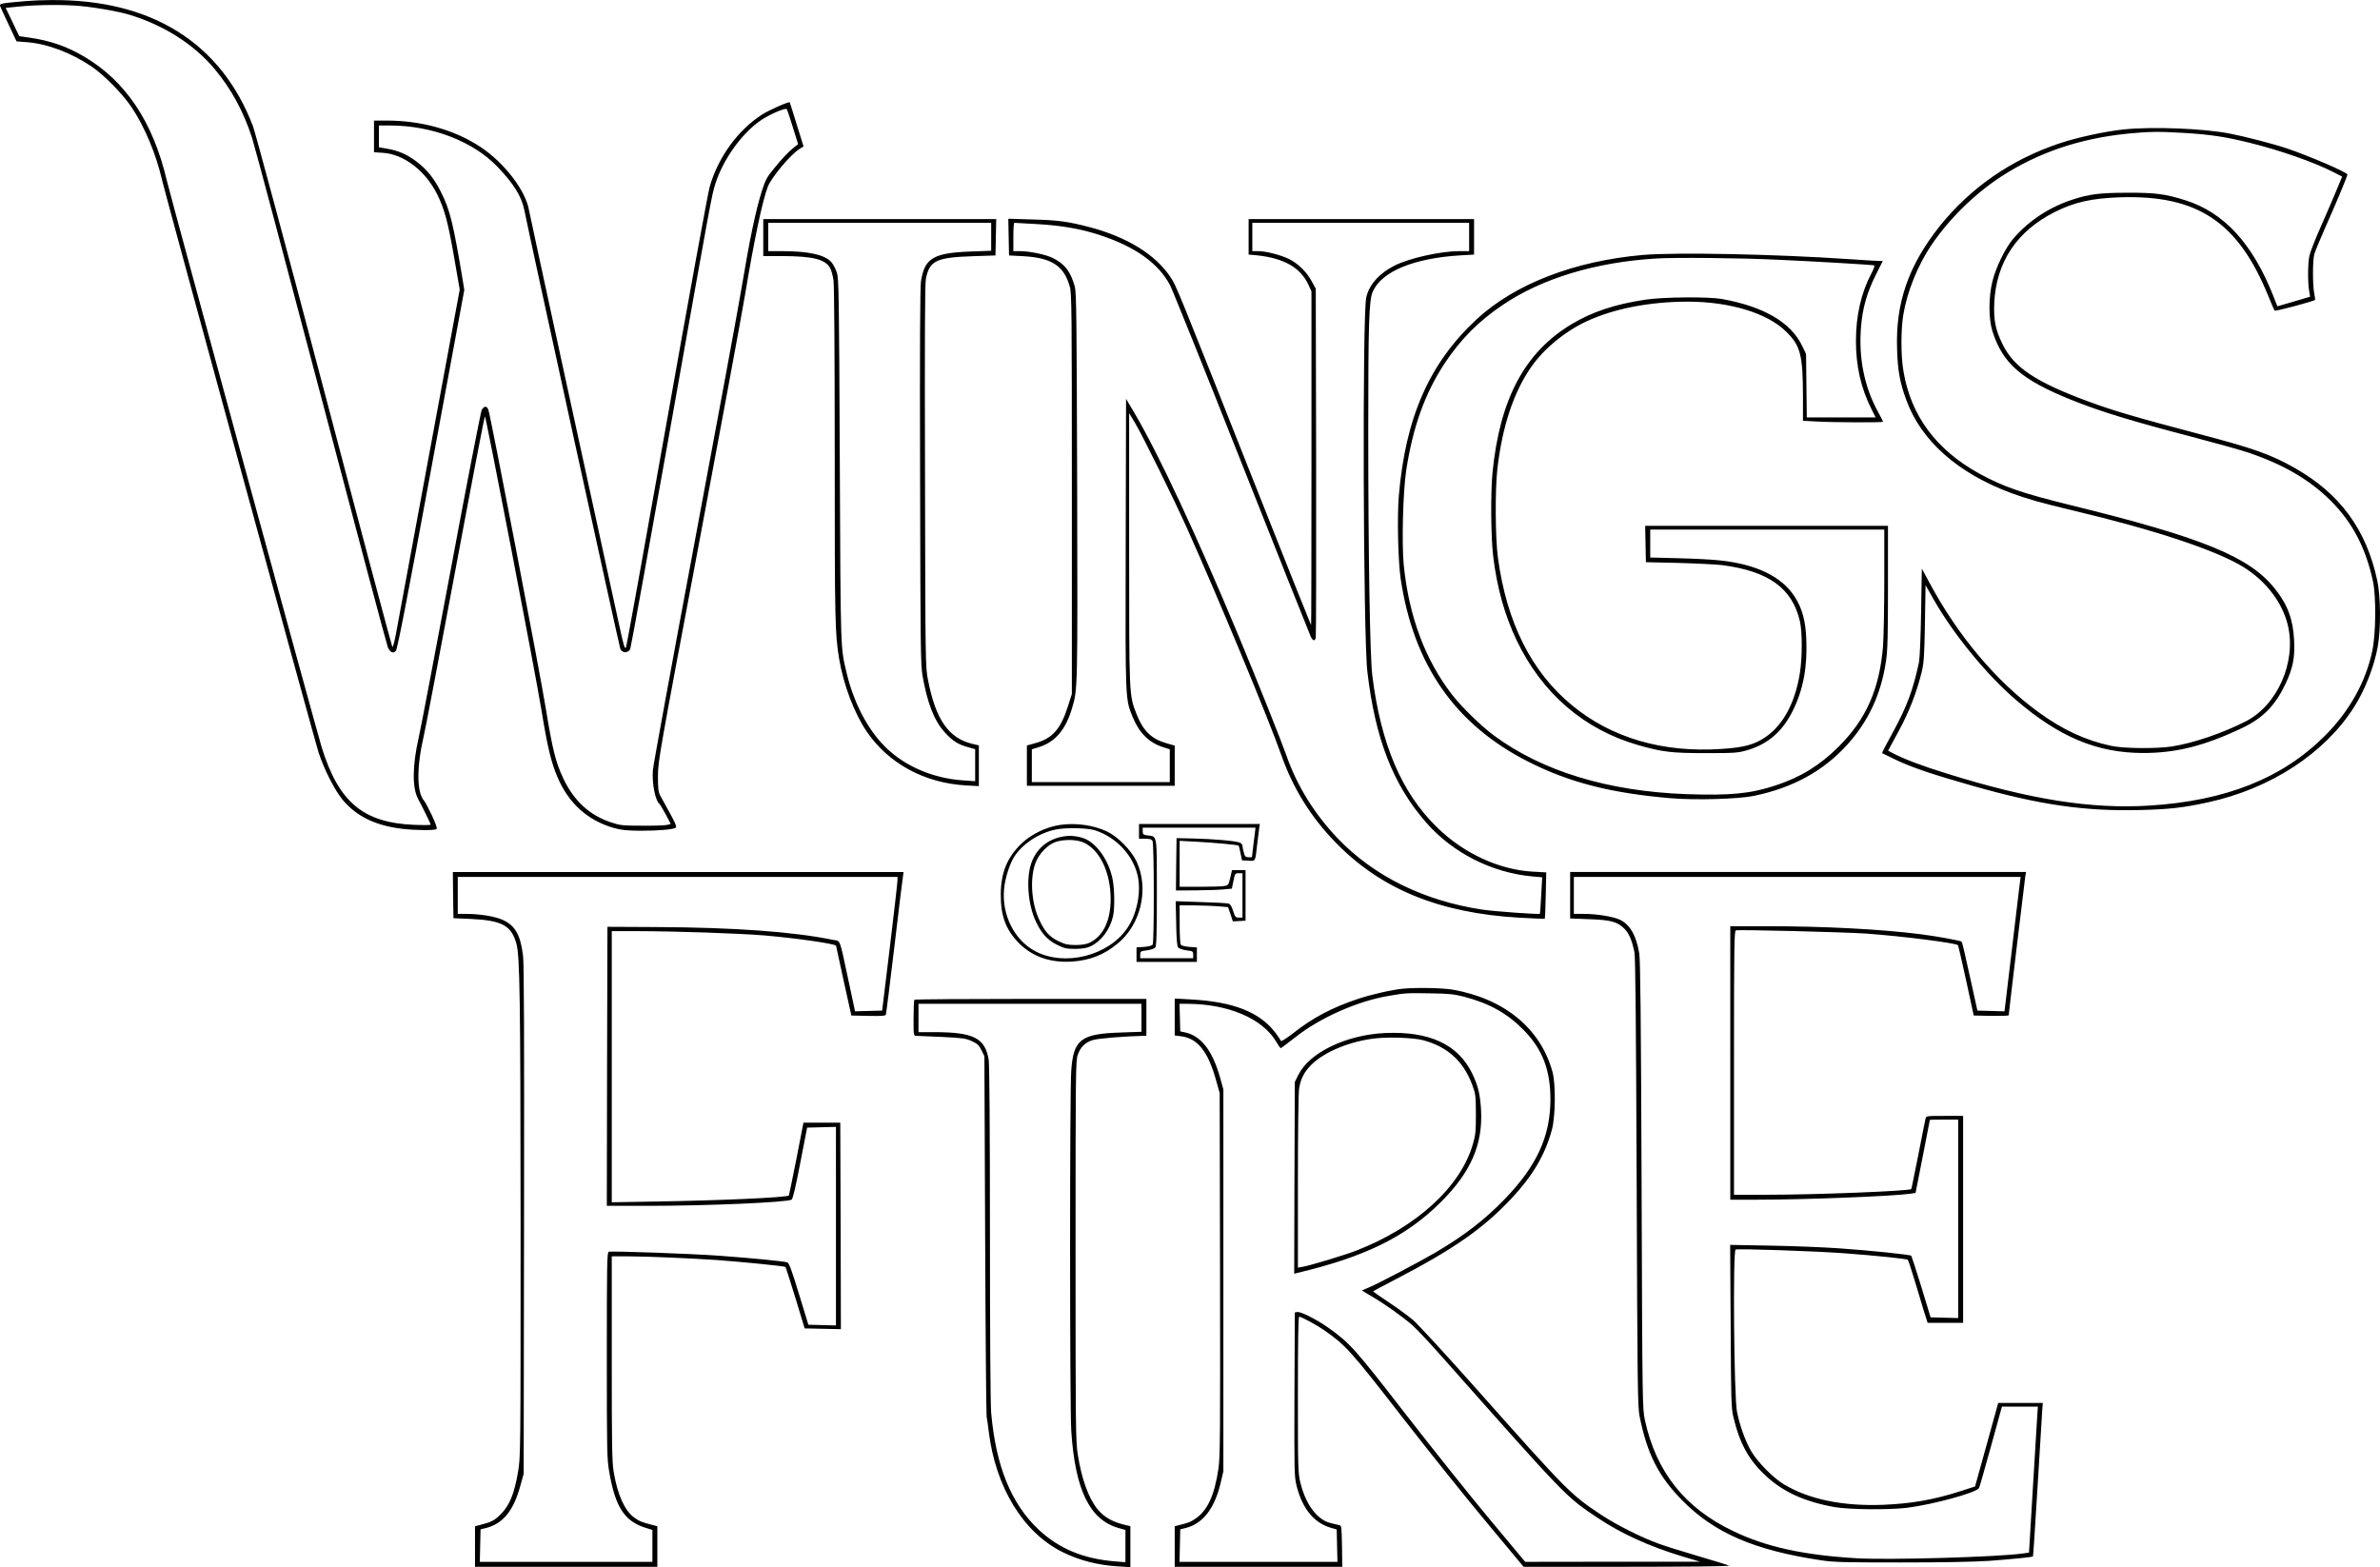 <?xml version="1.0" encoding="UTF-8"?>
<svg xmlns="http://www.w3.org/2000/svg" version="1.0" viewBox="0 0 1932.025 1272.167" preserveAspectRatio="xMidYMid meet">
  <g transform="translate(-12.393,1288.865) scale(0.1,-0.1)" fill="#000000" stroke="none">
    <path d="M335 12880 c-206 -18 -216 -20 -210 -41 4 -10 35 -79 70 -152 l63 -134 87 -7 c165 -13 357 -86 522 -197 102 -69 253 -223 326 -332 106 -159 198 -379 247 -592 32 -136 1235 -4536 1270 -4645 46 -139 130 -304 194 -382 113 -137 271 -213 491 -238 105 -12 255 -13 272 -2 8 5 -3 37 -36 110 -27 56 -55 110 -64 120 -61 67 -62 274 -3 527 13 55 129 661 257 1348 128 686 236 1247 239 1247 9 0 408 -2072 460 -2390 49 -300 78 -419 130 -541 90 -211 244 -350 455 -411 65 -18 106 -22 220 -23 144 0 260 10 284 24 10 7 0 33 -45 115 -33 59 -68 123 -79 144 -17 31 -20 56 -20 162 1 121 10 176 329 1865 180 957 350 1873 377 2035 75 451 142 770 186 883 29 76 185 262 258 307 l32 20 -55 177 c-30 98 -56 179 -57 181 -7 8 -171 -64 -226 -100 -196 -126 -357 -349 -424 -586 -14 -48 -171 -907 -349 -1910 -178 -1003 -327 -1826 -330 -1829 -12 -12 -17 6 -56 183 -190 866 -724 3321 -731 3363 -26 160 -198 386 -392 515 -210 140 -480 216 -764 216 l-103 0 0 -129 0 -128 74 -5 c169 -11 346 -147 440 -339 61 -124 87 -225 139 -523 l43 -248 -248 -1337 c-136 -735 -257 -1389 -269 -1454 -12 -65 -25 -114 -30 -110 -4 4 -253 937 -552 2073 -300 1136 -561 2106 -580 2156 -260 679 -829 1032 -1647 1022 -63 0 -151 -4 -195 -8z m440 -40 c136 -13 316 -45 403 -72 279 -85 523 -242 687 -438 138 -165 235 -345 305 -560 22 -69 276 -1022 565 -2119 289 -1097 531 -2005 538 -2019 20 -41 45 -51 65 -26 12 14 94 434 286 1475 l269 1454 -12 75 c-77 463 -104 574 -176 717 -57 114 -116 187 -201 251 -77 58 -148 89 -241 104 l-63 11 0 88 0 89 93 0 c338 -1 670 -128 867 -333 132 -136 198 -243 220 -352 45 -228 773 -3552 780 -3566 19 -34 62 -33 80 1 5 10 151 816 325 1791 337 1898 336 1891 367 1989 64 199 218 412 374 516 70 46 193 99 204 87 4 -4 27 -70 50 -147 l43 -138 -34 -26 c-43 -34 -95 -88 -169 -180 -49 -59 -64 -88 -89 -166 -52 -162 -100 -392 -171 -816 -22 -135 -191 -1048 -375 -2030 -184 -982 -337 -1819 -341 -1861 -9 -108 19 -252 56 -279 3 -3 25 -40 48 -82 l41 -78 -27 -7 c-15 -5 -106 -8 -202 -7 -162 0 -181 2 -256 27 -175 58 -302 175 -388 358 -61 129 -88 238 -141 564 -49 303 -449 2382 -467 2428 -13 33 -34 32 -54 -3 -7 -14 -120 -592 -249 -1285 -130 -693 -247 -1309 -261 -1369 -53 -230 -55 -412 -6 -503 38 -70 102 -201 102 -208 0 -5 -62 -5 -137 -2 -412 18 -609 184 -747 627 -41 132 -1227 4471 -1257 4600 -112 478 -334 811 -675 1011 -140 82 -273 128 -440 152 l-84 12 -55 115 -55 115 112 11 c151 15 358 16 493 4z M17365 11838 c-144 -14 -379 -65 -522 -113 -393 -131 -726 -362 -976 -676 -251 -317 -356 -620 -343 -994 5 -175 23 -273 75 -414 121 -331 418 -594 852 -755 132 -48 235 -78 504 -142 662 -157 1162 -323 1383 -460 183 -114 315 -288 359 -474 69 -298 -87 -649 -346 -779 -192 -97 -424 -175 -596 -202 -125 -19 -393 -17 -493 5 -208 44 -396 132 -592 275 -340 248 -648 613 -881 1045 l-64 119 -6 -354 c-3 -197 -11 -377 -17 -406 -49 -228 -97 -357 -211 -567 -51 -92 -91 -169 -89 -171 2 -1 53 -26 113 -55 134 -63 294 -117 617 -209 547 -156 912 -209 1363 -198 238 6 350 18 555 63 507 111 942 395 1182 770 89 138 166 334 194 494 26 145 24 406 -4 536 -88 413 -302 705 -667 912 -197 112 -332 160 -792 281 -504 133 -682 185 -893 263 -419 155 -596 273 -688 459 -60 121 -75 198 -69 339 16 332 184 584 494 739 158 79 298 110 528 118 627 20 957 -199 1202 -800 25 -62 48 -116 53 -120 6 -7 316 76 327 87 2 1 -1 27 -7 56 -13 70 -13 265 1 315 6 22 44 114 84 205 86 192 185 429 185 442 0 17 -306 149 -492 212 -117 39 -346 98 -467 121 -216 41 -621 57 -856 33z m484 -28 c217 -13 342 -32 539 -81 247 -61 522 -157 683 -240 l66 -34 -50 -120 c-27 -66 -85 -199 -127 -295 -43 -96 -83 -199 -89 -228 -13 -60 -14 -214 -2 -285 l8 -47 -71 -21 c-39 -11 -99 -29 -133 -39 l-62 -18 -32 82 c-169 428 -401 680 -715 779 -161 51 -243 62 -469 61 -221 0 -312 -11 -448 -56 -189 -62 -355 -171 -480 -317 -63 -73 -141 -232 -169 -346 -32 -130 -32 -302 0 -405 83 -262 235 -394 642 -558 240 -96 482 -170 1010 -308 179 -47 372 -101 430 -121 279 -94 496 -221 662 -387 177 -175 287 -385 345 -656 27 -128 24 -428 -6 -568 -53 -250 -185 -486 -381 -683 -346 -348 -809 -532 -1430 -570 -472 -29 -966 49 -1645 261 -206 64 -348 118 -442 168 l-32 17 85 157 c86 159 143 305 187 478 18 75 22 123 27 397 l5 312 65 -115 c160 -282 432 -615 670 -818 352 -302 659 -429 1030 -430 269 0 497 57 803 202 172 82 268 180 353 357 61 129 78 212 71 355 -8 170 -53 292 -157 421 -206 259 -589 415 -1661 678 -397 98 -544 149 -739 256 -349 193 -553 468 -614 828 -22 126 -22 337 -1 464 31 185 117 398 226 560 145 214 348 414 564 556 301 196 641 312 1032 351 174 17 248 18 452 6z M6320 10960 l0 -150 153 0 c249 -1 348 -25 389 -96 10 -16 22 -61 28 -100 6 -43 10 -570 10 -1420 0 -1354 2 -1448 36 -1654 36 -213 122 -439 223 -589 177 -260 468 -418 804 -438 l107 -6 0 165 0 166 -52 12 c-193 46 -298 197 -360 515 -22 109 -22 124 -25 1655 -3 1132 -1 1561 7 1605 29 148 84 174 385 184 l180 6 3 148 3 147 -946 0 -945 0 0 -150z m1850 6 l0 -113 -162 -6 c-307 -11 -379 -53 -408 -243 -7 -48 -10 -536 -7 -1584 3 -1391 4 -1523 20 -1618 38 -218 95 -366 180 -458 63 -70 109 -99 187 -120 l60 -17 0 -130 0 -130 -101 7 c-259 18 -502 129 -659 303 -129 142 -229 343 -282 563 -52 220 -50 150 -57 1730 -6 1362 -8 1479 -24 1527 -10 29 -29 65 -42 81 -52 62 -184 92 -407 92 l-108 0 0 115 0 115 905 0 905 0 0 -114z M8312 10964 l3 -149 115 -6 c231 -13 330 -77 378 -246 16 -53 17 -201 17 -1683 l0 -1625 -28 -88 c-61 -197 -128 -273 -272 -312 l-65 -18 0 -163 0 -164 600 0 600 0 0 163 0 163 -73 21 c-118 35 -184 100 -237 235 -61 156 -60 143 -60 1347 l0 1096 51 -85 c67 -115 306 -599 419 -850 241 -535 668 -1561 765 -1840 94 -267 236 -498 435 -704 370 -384 844 -579 1499 -617 111 -6 203 -10 205 -8 2 2 6 88 8 190 l4 186 -111 6 c-271 15 -562 149 -777 361 -287 280 -454 673 -524 1230 -19 154 -33 966 -33 1996 0 870 6 1053 37 1122 72 164 337 272 715 294 l107 6 0 144 0 144 -915 0 -915 0 0 -144 0 -144 68 -6 c219 -23 354 -100 418 -240 l24 -53 0 -1353 c0 -745 -1 -1355 -3 -1356 -1 -1 -180 446 -397 994 -703 1775 -696 1759 -745 1832 -121 182 -351 324 -653 404 -176 46 -259 58 -465 63 l-198 6 3 -149z m223 106 c202 -11 357 -38 509 -87 292 -94 485 -231 579 -411 19 -37 281 -687 581 -1445 301 -759 553 -1392 561 -1408 18 -35 33 -37 40 -6 3 12 4 654 3 1427 l-3 1405 -34 62 c-40 74 -108 141 -181 178 -66 33 -188 65 -252 65 l-48 0 0 115 0 115 880 0 880 0 0 -115 0 -115 -79 0 c-151 0 -404 -56 -526 -117 -123 -62 -207 -155 -230 -258 -33 -139 -25 -2756 9 -3040 64 -545 209 -917 476 -1222 215 -247 534 -409 864 -439 l79 -7 -8 -146 c-4 -80 -9 -148 -11 -150 -7 -7 -369 19 -469 34 -471 71 -877 271 -1170 576 -188 196 -333 429 -418 674 -44 125 -238 611 -392 980 -341 817 -644 1464 -840 1798 l-70 118 -3 -1178 c-3 -1299 -4 -1256 59 -1410 53 -127 132 -204 246 -240 l53 -17 0 -133 0 -133 -560 0 -560 0 0 133 0 133 58 18 c134 43 218 142 270 321 44 149 44 148 40 1790 -4 1371 -6 1577 -19 1626 -34 123 -80 184 -178 233 -55 28 -188 56 -267 56 l-54 0 0 115 c0 63 3 115 8 115 4 0 84 -5 177 -10z M13460 10819 c-558 -49 -1040 -236 -1350 -523 -384 -357 -577 -797 -631 -1435 -14 -174 -6 -521 15 -669 104 -700 443 -1186 1035 -1486 336 -170 673 -256 1157 -297 202 -17 550 -7 676 19 317 66 563 201 757 415 173 191 276 413 315 680 13 84 16 204 16 601 l0 496 -985 0 -986 0 3 -147 3 -148 265 -6 c146 -4 306 -12 355 -18 376 -49 568 -187 630 -455 20 -87 20 -295 0 -420 -38 -241 -135 -422 -278 -520 -91 -62 -173 -85 -359 -97 -478 -32 -894 90 -1215 356 -328 271 -528 670 -599 1195 -22 157 -24 554 -5 720 39 345 133 627 275 830 104 149 272 287 447 369 221 104 515 161 825 161 339 0 646 -93 797 -243 117 -114 136 -189 137 -523 l0 -201 113 -6 c136 -8 537 -9 537 -2 0 3 -18 39 -40 79 -112 204 -159 437 -139 688 12 154 48 280 118 421 l59 117 -26 0 c-15 0 -126 7 -247 15 -600 41 -1410 57 -1675 34z m1100 -39 c293 -13 762 -41 777 -45 7 -2 0 -26 -22 -67 -83 -157 -125 -342 -125 -548 0 -202 41 -384 125 -550 l35 -70 -279 0 -280 0 -3 258 -3 257 -31 65 c-92 192 -311 320 -654 382 -111 19 -474 16 -620 -6 -246 -37 -430 -98 -597 -198 -382 -229 -583 -606 -643 -1203 -16 -160 -14 -525 5 -679 30 -256 94 -483 191 -686 206 -430 547 -724 987 -850 196 -56 269 -65 547 -65 237 0 261 2 335 23 171 50 288 151 374 324 83 169 117 350 108 573 -5 153 -33 255 -95 351 -105 162 -308 261 -602 293 -58 7 -210 15 -337 18 l-233 6 0 114 0 113 950 0 950 0 0 -409 c0 -224 -5 -466 -10 -537 -29 -349 -136 -592 -359 -815 -153 -153 -312 -251 -516 -317 -203 -67 -366 -82 -720 -70 -637 23 -1172 186 -1565 477 -101 75 -259 228 -335 326 -221 284 -354 638 -396 1059 -17 176 -6 593 20 766 55 357 153 628 314 872 130 195 274 340 472 473 320 215 748 344 1238 375 154 10 689 5 997 -10z M8735 6193 c-113 -15 -236 -74 -317 -150 -118 -114 -169 -237 -170 -413 -1 -176 40 -287 146 -396 111 -112 258 -163 436 -151 144 11 254 54 364 144 193 156 260 449 155 671 -44 91 -153 201 -241 242 -107 50 -246 70 -373 53z m280 -45 c175 -59 310 -205 346 -375 27 -132 -9 -307 -87 -420 -155 -225 -509 -313 -748 -185 -169 90 -272 297 -251 507 8 83 44 199 81 257 67 106 202 195 339 223 82 17 259 13 320 -7z M8785 6102 c-136 -12 -239 -88 -286 -211 -48 -126 -32 -346 35 -485 46 -97 94 -149 173 -188 58 -28 75 -32 147 -32 62 1 92 6 127 23 83 40 154 135 178 241 15 65 13 224 -4 305 -29 140 -114 268 -209 318 -43 22 -110 34 -161 29z m143 -56 c129 -65 211 -243 212 -456 0 -180 -65 -309 -180 -358 -21 -9 -65 -15 -108 -15 -61 1 -83 6 -137 32 -73 36 -111 78 -155 174 -64 136 -77 337 -30 461 28 74 97 146 161 169 71 25 180 22 237 -7z M9370 6140 l0 -60 50 0 c38 0 52 -4 60 -19 13 -25 14 -820 1 -840 -6 -9 -32 -16 -70 -19 l-61 -4 0 -59 0 -59 245 0 245 0 0 59 0 59 -61 4 c-38 3 -64 10 -70 19 -5 8 -9 83 -9 167 l0 152 123 -1 c67 -1 155 -4 196 -8 l74 -6 20 -58 19 -58 51 3 52 3 0 205 0 205 -55 0 -55 0 -14 -61 c-14 -60 -15 -62 -50 -68 -20 -3 -109 -6 -198 -6 l-163 0 0 186 0 187 133 -7 c137 -7 339 -25 346 -32 2 -2 9 -29 15 -61 l12 -58 52 -3 c60 -4 55 -12 72 138 6 52 13 110 16 128 l5 32 -491 0 -490 0 0 -60z m931 -90 l-14 -120 -28 0 c-24 0 -30 6 -38 38 -6 20 -11 45 -11 55 0 10 -10 21 -23 26 -35 14 -226 30 -377 33 l-135 3 -3 -212 -2 -213 162 1 c90 1 192 4 228 8 l64 6 8 40 c17 85 17 85 48 85 l30 0 0 -180 0 -180 -29 0 c-27 0 -31 5 -47 54 -12 39 -23 56 -38 60 -12 3 -113 9 -224 12 l-204 7 4 -180 c2 -130 7 -184 16 -196 8 -9 38 -19 68 -23 51 -6 54 -8 54 -35 l0 -29 -215 0 -215 0 0 29 c0 27 3 29 54 35 31 4 60 14 68 23 10 13 13 104 13 444 0 480 4 456 -74 466 -37 5 -41 8 -41 34 l0 29 458 0 458 0 -15 -120z M3802 5623 l3 -188 141 -6 c253 -12 329 -53 370 -201 28 -103 33 -435 34 -2289 0 -1859 0 -1878 -21 -2000 -30 -176 -68 -269 -138 -340 -54 -54 -75 -65 -168 -89 l-43 -11 0 -164 0 -165 740 0 740 0 0 165 0 164 -42 11 c-82 21 -107 31 -145 59 -78 56 -136 185 -167 370 -14 81 -16 212 -16 923 l0 828 133 0 c149 0 498 -15 722 -30 194 -14 548 -49 555 -56 3 -3 39 -116 81 -252 l75 -247 147 -3 147 -3 -2 838 -3 838 -149 0 -150 0 -57 -294 c-32 -161 -60 -295 -61 -297 -17 -16 -557 -41 -1085 -49 l-353 -6 0 1101 0 1100 213 0 c322 -1 820 -18 1027 -35 258 -22 579 -68 581 -84 0 -3 28 -132 62 -286 l62 -280 138 -3 c104 -2 139 0 142 10 3 7 34 258 70 558 35 300 67 557 70 573 l4 27 -1829 0 -1830 0 2 -187z m3607 115 c0 -18 -28 -262 -62 -543 l-62 -510 -110 -3 -110 -3 -54 253 c-75 350 -62 315 -124 327 -321 66 -804 101 -1432 104 l-400 2 -3 -1132 -2 -1133 337 0 c477 0 1122 28 1163 50 10 6 32 99 70 297 l56 288 117 3 117 3 0 -806 0 -806 -112 3 -112 3 -76 249 c-60 196 -80 251 -95 257 -24 9 -279 34 -550 54 -241 17 -878 40 -900 32 -13 -6 -15 -100 -15 -841 0 -782 1 -841 20 -948 49 -286 126 -402 302 -454 l48 -15 0 -129 0 -130 -700 0 -701 0 3 132 3 132 45 11 c137 35 223 140 278 343 l27 97 3 2055 c2 1512 0 2080 -8 2150 -21 169 -63 244 -164 291 -64 29 -186 49 -303 49 l-63 0 0 150 0 150 1785 0 1785 0 -1 -32z M12870 5621 l0 -188 153 -6 c176 -6 230 -20 287 -77 38 -38 61 -92 82 -191 8 -38 13 -603 18 -1869 6 -1655 8 -1822 24 -1900 61 -303 153 -486 346 -681 261 -265 586 -405 1125 -486 104 -16 191 -18 650 -18 334 0 599 5 715 13 178 13 351 30 357 36 2 1 19 261 38 577 19 316 36 595 38 622 l4 47 -181 0 -181 0 -94 -339 -94 -339 -111 -36 c-223 -72 -401 -103 -636 -113 -327 -12 -596 43 -803 165 -85 50 -215 181 -266 268 -49 84 -94 208 -117 324 -24 122 -34 1307 -11 1315 22 9 655 -13 882 -30 256 -19 508 -45 516 -53 4 -4 28 -77 54 -162 25 -85 60 -199 76 -253 l31 -97 144 0 144 0 0 840 0 840 -150 0 c-147 0 -150 0 -155 -22 -3 -13 -30 -146 -59 -296 -30 -150 -55 -275 -57 -276 -17 -16 -777 -46 -1161 -46 l-278 0 0 1070 c0 946 2 1071 15 1076 20 8 882 -14 1060 -26 299 -22 724 -76 743 -94 3 -4 33 -133 67 -289 l61 -282 142 -3 c78 -1 142 1 142 5 0 14 130 1098 135 1131 l6 32 -1851 0 -1850 0 0 -189z m3644 47 c-7 -57 -36 -302 -65 -546 l-53 -443 -110 3 -110 3 -61 277 c-33 152 -63 279 -66 282 -8 9 -202 44 -334 61 -325 41 -782 65 -1257 65 l-288 0 0 -1110 0 -1110 223 0 c390 0 1090 28 1235 48 l46 7 58 295 c31 162 58 296 58 298 0 1 52 2 115 2 l115 0 0 -805 0 -806 -112 3 -112 3 -75 247 c-42 136 -79 249 -82 253 -10 9 -325 42 -584 60 -126 9 -378 19 -558 22 l-328 6 4 -659 c3 -588 5 -667 21 -734 52 -220 126 -354 266 -483 140 -130 316 -210 560 -253 117 -20 437 -23 585 -5 209 26 565 123 584 160 5 9 48 161 97 338 l89 323 146 0 146 0 -5 -72 c-2 -40 -18 -307 -36 -593 l-31 -520 -50 -7 c-203 -29 -1084 -54 -1347 -39 -436 26 -736 92 -1003 220 -393 187 -626 479 -718 901 -20 94 -21 120 -27 1905 -5 1373 -10 1828 -19 1884 -24 144 -73 231 -154 272 -51 26 -187 49 -294 49 l-83 0 0 150 0 150 1813 0 1814 0 -13 -102z M11515 4863 c-87 -8 -256 -46 -367 -83 -210 -70 -366 -152 -527 -279 -53 -41 -97 -69 -99 -62 -2 6 -21 34 -42 63 -129 171 -344 256 -697 274 l-123 7 0 -150 0 -150 49 -6 c137 -16 223 -124 289 -366 l27 -96 3 -1470 c2 -1294 1 -1483 -13 -1578 -33 -223 -91 -346 -195 -412 -36 -23 -44 -26 -117 -45 l-43 -11 0 -164 0 -165 680 0 680 0 -2 167 c-3 159 -4 168 -23 171 -11 2 -44 10 -74 18 -108 30 -196 149 -240 323 -20 82 -21 106 -21 718 0 426 3 633 10 633 19 0 144 -68 207 -112 174 -123 207 -159 626 -698 220 -283 533 -674 695 -867 l294 -353 842 0 c462 0 834 4 826 9 -8 5 -118 39 -245 76 -126 37 -273 83 -325 102 -139 50 -339 150 -465 233 -252 167 -271 186 -1022 1031 -242 272 -471 521 -509 553 -38 32 -126 96 -196 143 -71 47 -128 87 -128 88 0 2 78 44 173 93 483 251 718 415 950 661 174 186 273 354 329 559 29 106 32 374 4 472 -97 351 -392 592 -810 665 -82 14 -289 18 -401 8z m496 -66 c202 -53 348 -134 479 -267 155 -157 220 -326 220 -568 -1 -298 -111 -538 -370 -806 -164 -170 -328 -296 -565 -436 -125 -73 -457 -248 -533 -280 l-63 -27 82 -49 c103 -60 245 -161 326 -231 34 -30 145 -147 245 -261 1016 -1146 1002 -1132 1263 -1306 192 -128 416 -230 683 -311 l147 -44 -710 0 -710 -1 -286 343 c-157 188 -464 572 -682 853 -416 537 -455 580 -632 706 -89 63 -220 130 -248 126 l-22 -3 -3 -665 c-2 -630 -1 -669 17 -742 47 -186 141 -301 277 -341 l49 -14 3 -132 3 -131 -641 0 -641 0 3 132 3 132 45 11 c138 35 233 157 282 362 l23 98 0 1550 0 1550 -27 97 c-62 220 -155 339 -285 366 l-38 8 -3 112 -3 112 63 0 c331 -1 608 -118 721 -306 17 -30 34 -54 38 -54 3 0 57 41 120 90 197 156 503 292 754 334 137 24 147 24 340 21 154 -2 194 -7 276 -28z M11370 4503 c-317 -14 -618 -159 -707 -341 l-28 -57 -3 -778 -2 -778 27 7 c550 130 883 295 1163 574 243 242 341 466 327 745 -7 129 -25 203 -73 301 -115 235 -346 342 -704 327z m305 -58 c197 -52 326 -168 398 -357 30 -80 31 -88 32 -243 0 -139 -3 -171 -24 -242 -99 -348 -458 -676 -946 -866 -93 -36 -372 -121 -437 -132 l-38 -7 0 698 c0 399 4 724 10 758 13 78 41 133 98 190 106 107 319 194 525 216 113 12 310 4 382 -15z M7547 4773 c-4 -3 -7 -71 -7 -150 0 -142 0 -143 23 -143 12 -1 106 -5 209 -9 167 -8 193 -12 241 -34 45 -21 58 -32 78 -73 l24 -49 6 -1450 c3 -797 9 -1461 12 -1475 3 -14 11 -68 17 -120 55 -453 279 -821 598 -980 136 -68 287 -107 455 -117 l97 -6 0 166 0 167 -27 6 c-113 24 -187 66 -241 133 -72 90 -128 244 -159 443 -17 105 -18 223 -18 1653 0 1450 1 1543 18 1591 22 63 60 101 123 120 40 13 265 31 407 34 l27 0 0 150 0 150 -938 0 c-516 0 -942 -3 -945 -7z m1843 -147 l0 -113 -167 -6 c-325 -10 -385 -56 -403 -309 -13 -173 -12 -2724 0 -2923 31 -479 149 -723 383 -790 l57 -16 0 -131 0 -131 -87 7 c-255 21 -453 103 -618 258 -223 210 -347 516 -385 948 -6 70 -10 645 -10 1460 0 830 -4 1368 -10 1405 -29 177 -121 224 -437 225 l-133 0 0 115 0 115 905 0 905 0 0 -114z"></path>
  </g>
</svg>
